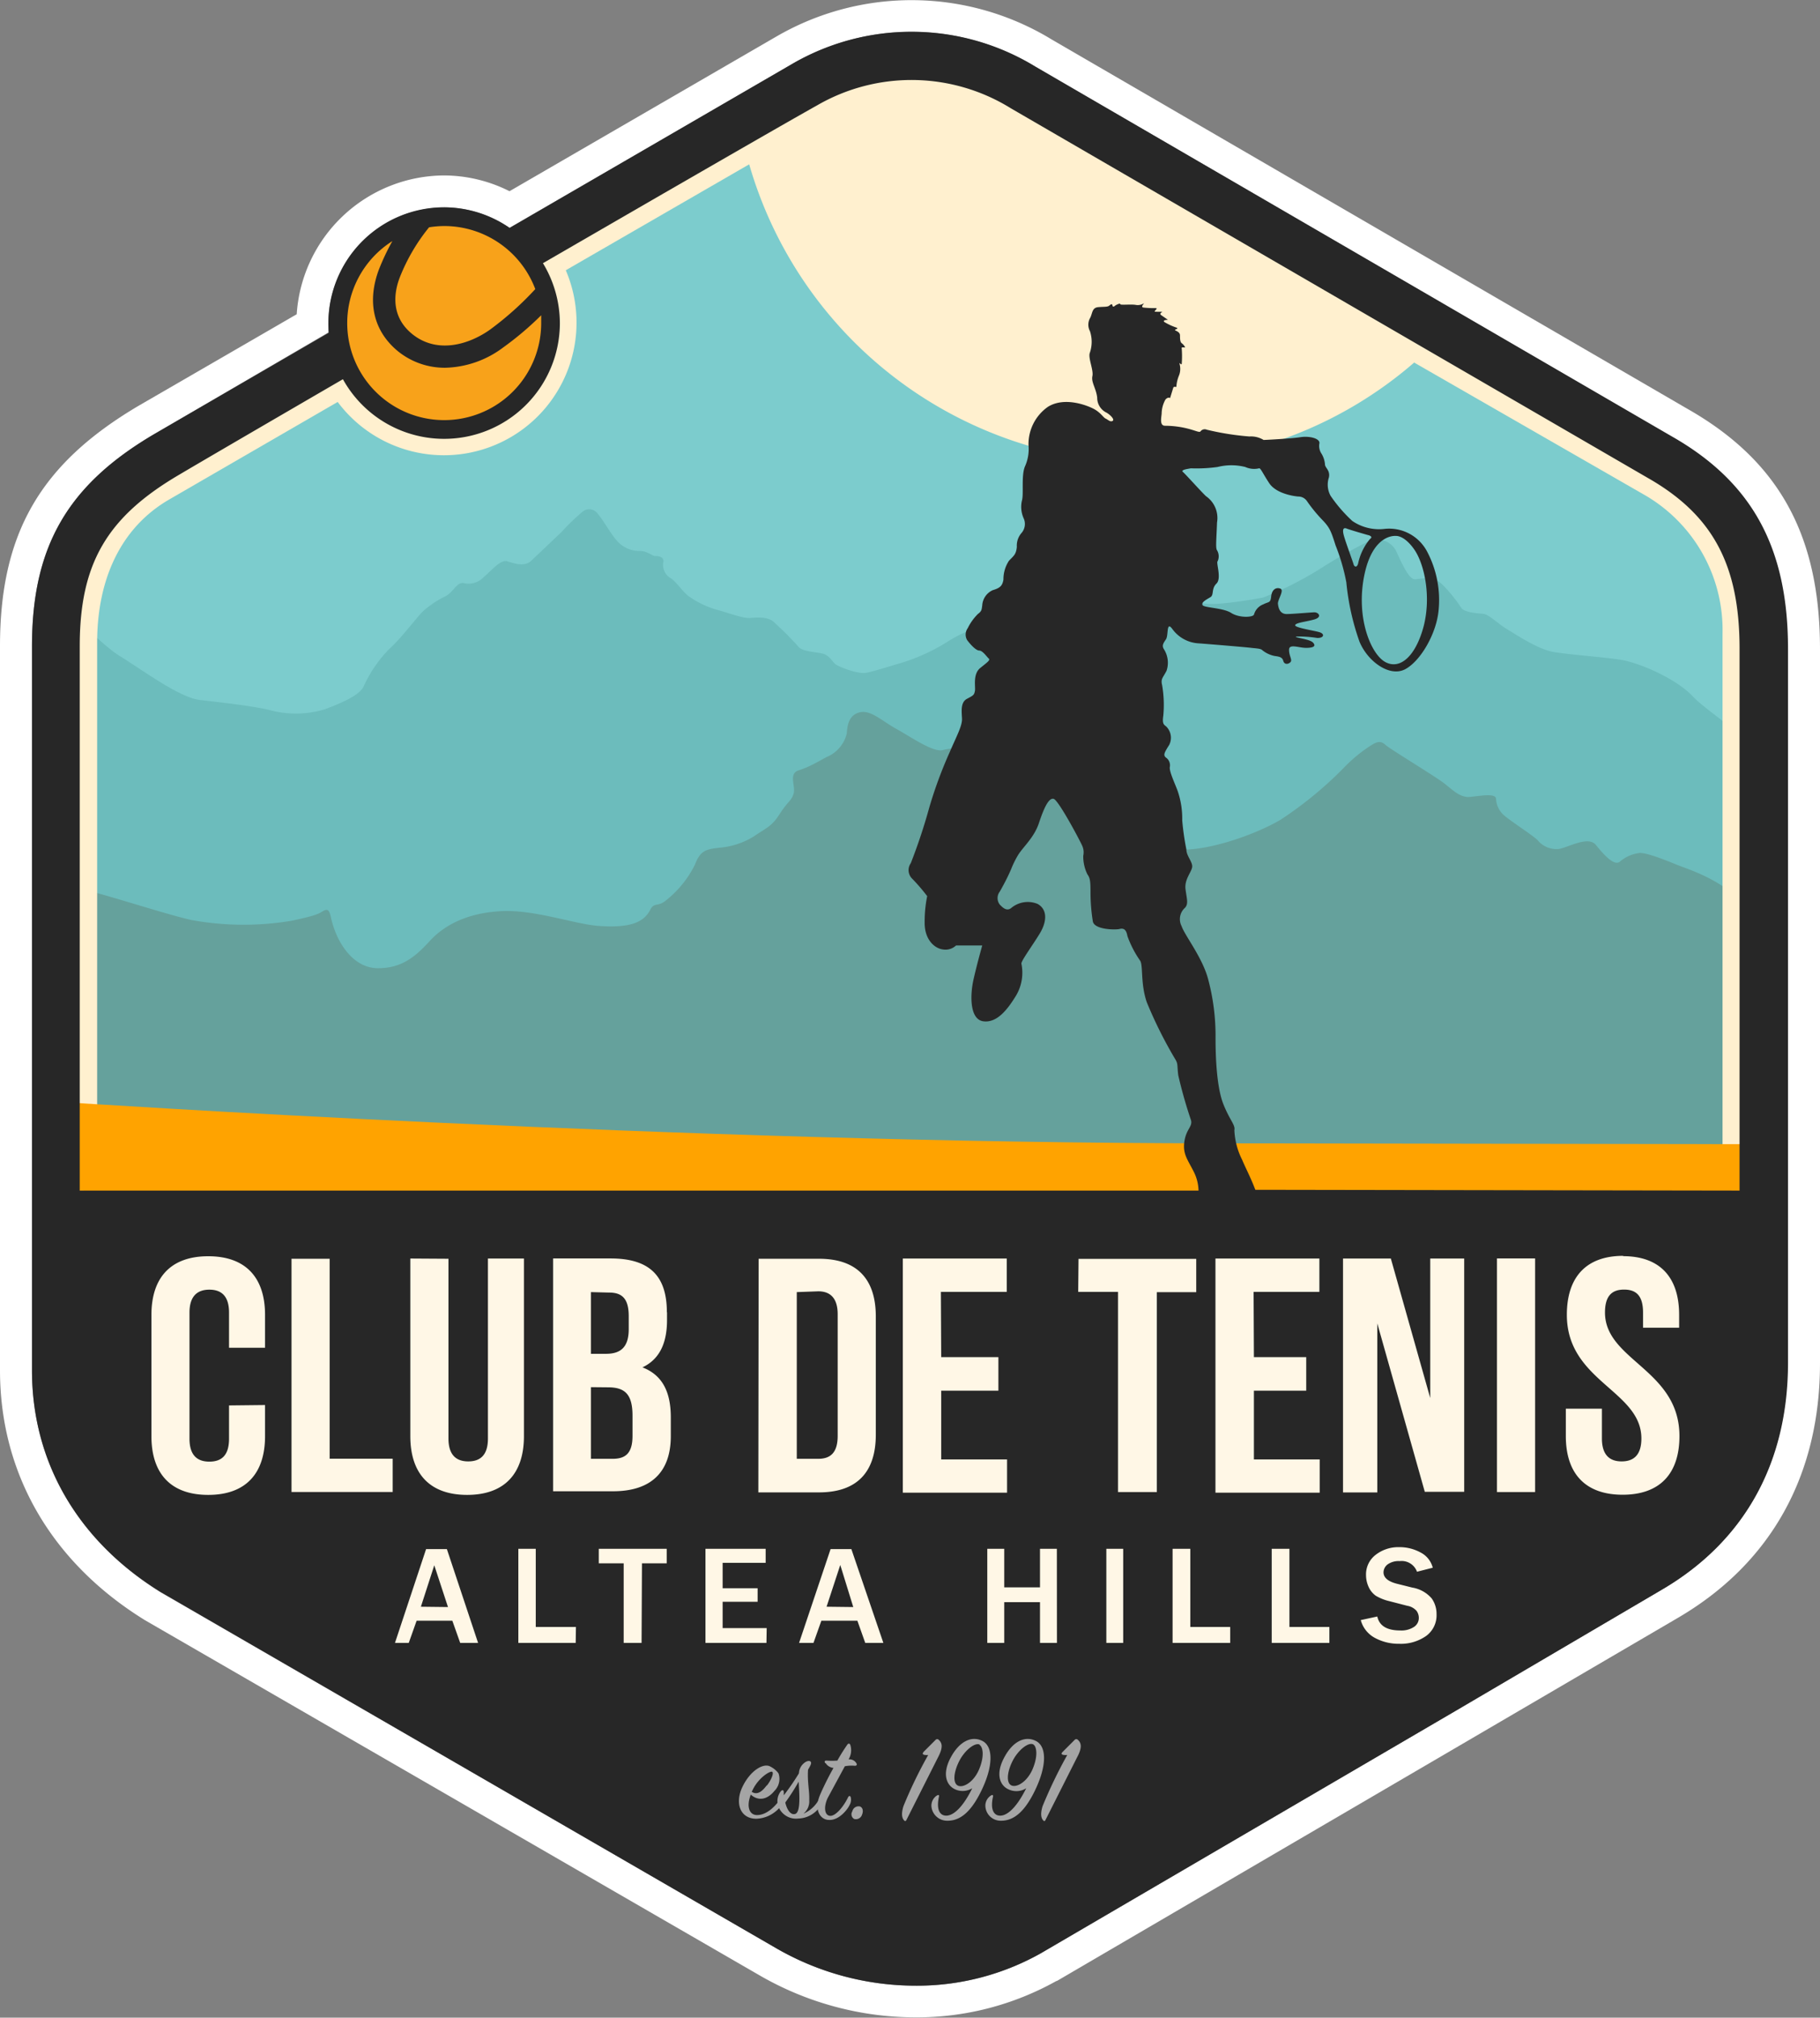 <svg xmlns="http://www.w3.org/2000/svg" viewBox="0 0 231 256"><rect x="0" y="0" width="231" height="256" fill="#808080" stroke="none"/><path d="M64.66 28.92a14.49 14.49 0 0 0-8.29-2.6A14.77 14.77 0 0 0 41.68 41v1.18L19.71 55C8.59 61.49 4.06 69.33 4.06 82v91.87c0 11.61 5.8 21.62 16.34 28.16l78.21 45.21a35.38 35.38 0 0 0 17.5 4.7 32.07 32.07 0 0 0 16-4.11L184.87 217l26-15.27c10.48-6.12 16-16.07 16-28.79V82.37c0-12.86-4.56-21.19-14.8-27L131.4 8.47A30.15 30.15 0 0 0 100.74 8Zm-27 10.95a18.84 18.84 0 0 1 18.71-17.61 18.58 18.58 0 0 1 8.3 2l34-19.7a34.19 34.19 0 0 1 34.8.44l80.7 46.87c11.58 6.58 16.83 16 16.83 30.52v90.56c0 14.28-6.27 25.43-18 32.3l-26.08 15.25-52.77 30.84h-.06a36.33 36.33 0 0 1-18 4.62 39.61 39.61 0 0 1-19.51-5.23l-78.21-45.18-.11-.07C6.45 198.14 0 186.89 0 173.87V82c0-14.31 5.1-23.16 17.65-30.55Z" style="fill:#fff;fill-rule:evenodd"/><path d="M8.9 86.36c0-10.88 7.74-24.21 17.1-29.65l73.25-42.32c9.4-5.44 24.8-5.44 34.21 0l73.28 42.33c9.41 5.43 17.12 18.77 17.12 29.64V171c0 10.86-7.75 24.21-17.12 29.64L133.46 243c-9.41 5.43-24.81 5.43-34.21 0L26 200.67C16.55 195.24 8.9 181.89 8.9 171Z" style="fill:#7ccccd"/><path d="M7.55 78c1.44-.83 4.94 3.57 7.66 5.24s7.55 5.27 10.14 5.57 6.34.71 8.71 1.24a12.79 12.79 0 0 0 7.15-.05c2.2-.83 4.41-1.78 4.94-2.9a16.39 16.39 0 0 1 3.26-4.76c1.52-1.36 3.42-3.93 4.25-4.76a12.57 12.57 0 0 1 2.9-1.94c1-.53 1.44-1.82 2.28-1.66a2.66 2.66 0 0 0 2.56-.76c1.05-.89 2.14-2.27 3-2s2.13.73 3-.05l3.87-3.67a27.28 27.28 0 0 1 2.58-2.5 1.34 1.34 0 0 1 .93-.38 1.36 1.36 0 0 1 1.14.63c.75.89 1.54 2.43 2.48 3.47a3.82 3.82 0 0 0 2.9 1.19c.79 0 1.54.64 1.83.64s1.24 0 1.05.84a1.94 1.94 0 0 0 1 2c.69.49 1.39 1.58 2.18 2.22a11.81 11.81 0 0 0 3.77 1.8c1.19.3 3.12 1.05 4 1s2.43-.25 3.22.64a39.83 39.83 0 0 1 2.91 2.91c.48.77 2.42.74 3.26 1s1.14 1.09 1.63 1.39 2.78 1.24 3.88 1 3.17-.9 4.55-1.3a24.64 24.64 0 0 0 5.26-2.37c1.43-.89 3.27-2 4.84-1.94s26.58-3.87 27.82-3.27 7.81-.65 7.81-.65a43.59 43.59 0 0 0 7.46-3.79q2.79-1.77 5.75-3.26a2.72 2.72 0 0 1 3.61 1c.65 1.36 1.65 3.79 2.48 3.73s2.37-.48 3.5.71a18.89 18.89 0 0 1 2.36 2.91c.36.59 2.08.7 2.79.76s1.93 1.31 3 1.94 3.87 2.55 5.92 2.9 6.4.65 8.58 1 6.94 2.31 9.14 4.68 10.33 6.78 10.33 12.14v52.06H8.74Z" style="fill:#6cbcbc"/><path d="M9.11 112.56c2.74.38 11.07 3.22 15.13 4.16a36.87 36.87 0 0 0 12.79.1c2.61-.56 3.28-.79 3.87-1.16s.87-.33 1.09.67c.68 3.24 2.81 6.45 5.87 6.51s4.84-1.43 6.67-3.43 4.68-3.55 9-3.8 9.47 1.69 12.58 1.88 5.45-.11 6.42-2.06c.5-1 1-.31 2.06-1.24a13.29 13.29 0 0 0 3.62-4.5c.69-1.81 1.43-1.93 3.06-2.13a9.77 9.77 0 0 0 4.49-1.49c1.43-1 2.18-1.18 3.17-2.75s1.57-1.74 1.81-2.68-.68-2.49.63-2.9 2.4-1.07 3.55-1.69a4.33 4.33 0 0 0 2.56-3c.06-1.12.31-2.37 1.68-2.68s2.81 1.12 4.62 2.12 4.67 3 5.87 2.68 7-1 8.21-1.05c4-.39 7.75.8 9.17 4s9 9.69 13 9.69 9.62-2.1 12.5-3.8a48.72 48.72 0 0 0 8-6.56 18.65 18.65 0 0 1 3.68-3c.79-.45 1.14-.39 1.7.11s6.34 4 7.41 4.84 2 1.81 3.22 1.71 3.28-.52 3.34.22a3 3 0 0 0 1.19 2.26c.9.74 3.51 2.43 4.08 3a3.09 3.09 0 0 0 2.71 1.13c1.25-.23 3.73-1.71 4.7-.51s2.26 2.66 3 2.15a4.66 4.66 0 0 1 2.6-1.14c1 0 3.45 1 4.75 1.53s6 1.94 8.36 5.11c.12 5 0 37.4 0 37.4H8.74Z" style="fill:#65a19c"/><path d="M115.45 249.9a24.46 24.46 0 0 1-12.06-2.9l-84.68-48.95c-6.77-3.87-12-13.08-12-20.88V79.31c0-7.82 5.29-17 12.05-20.9l84.66-48.92a26.38 26.38 0 0 1 24.12 0l84.7 48.92c6.78 3.88 12 13.08 12 20.9v97.86c0 7.8-5.29 17-12 20.88L127.54 247a24.64 24.64 0 0 1-12.06 2.92ZM42.86 51 21.57 63.32c-6.42 3.67-9.24 10.45-9.24 18.2v95.63c0 5.81 4.22 13.09 9.22 16l84.7 48.93a20.84 20.84 0 0 0 18.45 0l84.71-48.93c5-2.9 9.22-10.2 9.22-16V80.41a19.78 19.78 0 0 0-10-17.67L179.49 46a52 52 0 0 1-34.13 12.71 52.38 52.38 0 0 1-50.27-37.86L71.81 34.29A16.83 16.83 0 0 1 42.86 51Z" style="fill:#fff0cf;fill-rule:evenodd"/><path d="m221.35 145.17-66.85-.11c-67.86 0-145.76-5.18-145.76-5.18v11.18l212.61 1.25Z" style="fill:#ffa300"/><path d="M116.11 251.94a35.38 35.38 0 0 1-17.5-4.7L20.4 202c-10.54-6.51-16.34-16.52-16.34-28.13V82c0-12.67 4.53-20.51 15.65-27l81.03-47a30.15 30.15 0 0 1 30.66.44l80.74 46.9c10.24 5.81 14.8 14.14 14.8 27v90.56c0 12.72-5.54 22.67-16 28.79l-26 15.27-52.84 30.87a32.07 32.07 0 0 1-15.99 4.11Zm104.68-100.88V82.31c0-10.65-3.4-17-11.73-21.72L128.3 13.74a23.92 23.92 0 0 0-24.61-.36C95.38 18 30.38 55.7 22.78 60.21 13.55 65.61 10.12 71.52 10.12 82v69.06h142a5.55 5.55 0 0 0-.64-2.46c-.78-1.53-1.39-2.23-1.15-3.8s1.07-1.87.83-2.69a58.18 58.18 0 0 1-1.61-5.67c-.17-1.32 0-1.44-.41-2.09a55.1 55.1 0 0 1-3.58-7.17c-.81-2.34-.46-4.56-.83-5.26a13.25 13.25 0 0 1-1.64-3.17c-.15-.9-.55-1-1-.88s-3.24.12-3.39-1a23.47 23.47 0 0 1-.29-3.74c0-1.4-.07-1.74-.4-2.21a5.13 5.13 0 0 1-.52-2.34 2 2 0 0 0-.11-1.22c-.17-.45-3-5.81-3.64-6s-1.27 1.24-1.88 3.08-2 3-2.65 4.06a11.88 11.88 0 0 0-.88 1.79c-.43 1-.91 1.91-1.43 2.83a1.35 1.35 0 0 0 0 1.66c.29.29.83.9 1.43.44a3.28 3.28 0 0 1 3.37-.53c1.27.72 1.19 2.24.26 3.77s-2.37 3.47-2.32 3.81a5.69 5.69 0 0 1-.65 4c-1.1 1.81-2.44 3.54-4.18 3.31s-1.7-3.3-1.25-5.3 1.11-4.32 1.11-4.32h-3.33a1.93 1.93 0 0 1-1.62.51c-1.08-.11-2.39-1.24-2.36-3.44a16.27 16.27 0 0 1 .32-3.33 23 23 0 0 0-1.93-2.24 1.52 1.52 0 0 1-.15-1.94 71.46 71.46 0 0 0 2.36-7.11 54.81 54.81 0 0 1 2.59-7c.85-2 1.6-3.31 1.55-4.26s-.19-2.05.64-2.49.9-.48 1-1-.3-2.12.68-2.91 1.3-1 1.06-1.21-.76-1-1.2-1-1.21-.89-1.53-1.33a1.38 1.38 0 0 1 .08-1.51 6.59 6.59 0 0 1 1.29-1.8c.52-.38.47-.6.55-1.09a2.26 2.26 0 0 1 1.33-1.93c1-.29 1.23-.61 1.36-1.34a4.23 4.23 0 0 1 .7-2.39c.59-.63.91-.78 1-1.77a2.44 2.44 0 0 1 .58-1.74 1.74 1.74 0 0 0 .32-1.8 3.58 3.58 0 0 1-.26-2.3c.26-.82-.11-3.21.4-4.38a5.34 5.34 0 0 0 .44-2.7 5.79 5.79 0 0 1 2.46-4.84c2.12-1.33 5.05-.17 5.88.29s1.17 1.08 1.45 1.2.59.48.89.29-.37-.83-.83-1.07a2.09 2.09 0 0 1-1.13-1.88c-.14-1.2-.78-1.93-.61-2.73s-.6-2.36-.31-3a4.3 4.3 0 0 0 0-2.7 1.75 1.75 0 0 1 .05-1.73c.28-.59.22-1.25 1-1.32s1.17 0 1.41-.2.36-.25.4 0 .28.07.35 0 .68-.36.63-.19 1.27 0 1.94.1a1.43 1.43 0 0 0 1-.16c.29-.16-.46.42 0 .5a10.91 10.91 0 0 0 1.51.07c.51 0-.32.44 0 .46s.92 0 .92 0-.45.22-.19.42l.88.61s-.73 0-.47.27a7.9 7.9 0 0 0 1.5.7c.52.18-.37.24-.08.38s.58.28.58.64 0 .86.25 1a1.4 1.4 0 0 1 .38.46c.09.17-.52-.12-.41.21A12.55 12.55 0 0 1 150 46c0 .61-.38-.27-.27.24a2.26 2.26 0 0 1-.1 1.43 4.4 4.4 0 0 0-.32 1.38c0 .14-.32-.13-.41.19l-.39 1.27s-.25-.2-.59.19a3.74 3.74 0 0 0-.48 1.78c-.05.58-.28 1.56.46 1.54a12 12 0 0 1 3 .4c1 .27 1.37.5 1.49.29a.66.66 0 0 1 .78-.19 34.23 34.23 0 0 0 5.41.86 3.08 3.08 0 0 1 1.8.44c.22 0 3.51-.17 4.66-.35s2.45.15 2.43.74a1.78 1.78 0 0 0 .19 1.24 3.09 3.09 0 0 1 .51 1.46c0 .46.68.74.5 1.66a2.93 2.93 0 0 0 .22 2.35 18.53 18.53 0 0 0 2.75 3.18 6 6 0 0 0 4.13 1 5.44 5.44 0 0 1 5.34 2.84 13.18 13.18 0 0 1 1.47 7.6c-.3 2.9-2.27 6.31-4.21 7.36s-4.73-.9-5.81-3.46a31.37 31.37 0 0 1-1.68-7.56 25.24 25.24 0 0 0-1.36-4.67c-.59-1.85-.74-2.26-1.69-3.25a19.1 19.1 0 0 1-1.94-2.37 1.32 1.32 0 0 0-1.12-.59c-.68-.06-2.82-.4-3.68-1.7s-1.11-2-1.32-1.87a2.75 2.75 0 0 1-1.72-.18 7.19 7.19 0 0 0-3.51 0 19.22 19.22 0 0 1-3.39.17c-.58.1-1.31.21-1 .47s2.22 2.4 2.91 3.06a3.37 3.37 0 0 1 1.41 3.34c-.08 2.24-.2 3.25 0 3.53a1.5 1.5 0 0 1 .08 1.38c-.23.19.53 2.18-.15 2.84s-.29 1.44-.77 1.73-1.19.64-1 1 2.59.33 3.64 1 2.85.57 2.9.17a1.93 1.93 0 0 1 1.17-1.26c.71-.37.91-.13 1-1s.61-1.2 1.16-1-.36 1.43-.3 1.94.24 1.31 1.15 1.29 2.9-.2 3.45-.22 1.07.61 0 .91-2.38.41-2.41.73 2.33.66 3.07.88.56.77-.29.73a15.14 15.14 0 0 0-2.69-.18c-.07.18 1.75.32 2.17.77s.07.67-.88.67-2.16-.56-2.16.25.46 1.28.17 1.57-.78.32-.91-.19-.65-.53-1.14-.61a3.65 3.65 0 0 1-1.51-.72c-.19-.23-.85-.23-1.39-.3s-4.29-.39-6.65-.57a4.41 4.41 0 0 1-3.38-1.82c-.79-1.08-.47.79-.81 1.3s-.56.8-.25 1.28a3.18 3.18 0 0 1 .32 2.72c-.46.9-.76 1-.56 1.82a14.76 14.76 0 0 1 .15 3.87c-.15 1 .05 1.13.34 1.35a2 2 0 0 1 .41 2.36c-.63 1-.78 1.29-.43 1.6a1.18 1.18 0 0 1 .51 1.2c-.1.57.66 2.12 1 3.07a10.79 10.79 0 0 1 .57 3.69 33.31 33.31 0 0 0 .53 3.72c0 .83.83 1.59.73 2.24s-1 1.57-.84 2.8.4 1.86-.08 2.36a1.92 1.92 0 0 0-.42 2.31c.42 1.24 2.72 4.07 3.41 6.89a27.73 27.73 0 0 1 .9 7.31c0 2.63.17 6.34 1 8.41s1.53 2.61 1.39 3.29a9.24 9.24 0 0 0 1 3.78c.34.84 1.09 2.26 1.66 3.78ZM172.4 71.39a7.11 7.11 0 0 1 1.48-3c.53-.36-.32-.52-.32-.52s-2.2-.63-2.62-.8-.6.06-.37.9 1.14 3.29 1.23 3.63.47.48.6-.21Zm8.29 8.09c1-3.87.07-8-1.22-9.81S177.16 68 177.16 68s-2.91-.35-4 5 .83 10 2.67 11 3.83-.68 4.86-4.52Z" style="fill:#272727;fill-rule:evenodd"/><path d="M71.06 41a14.69 14.69 0 1 1-14.69-14.7A14.76 14.76 0 0 1 71.06 41Z" style="fill:#272727"/><path d="M63.86 44.09a12.7 12.7 0 0 1-7.37 2.57 9.43 9.43 0 0 1-6-2.11c-3.08-2.55-3.94-6.23-2.4-10.35a29.77 29.77 0 0 1 1.71-3.61A12.31 12.31 0 1 0 68.69 41v-1a39.78 39.78 0 0 1-4.83 4.09ZM50.74 35.2c-.77 2-1.13 4.95 1.54 7.15 3.16 2.59 7.2 1.4 9.92-.53a40 40 0 0 0 5.74-5.14 12.35 12.35 0 0 0-11.54-8 12.59 12.59 0 0 0-1.94.16 24 24 0 0 0-3.72 6.36Z" style="fill:#f8a21a"/><path d="M97.36 226.52c.52-.68.88-1.53.66-1.71s-1.71.7-2.47 2.25l-.14.28c.77.51 1.43-.19 1.91-.82ZM96 230.29c1.36.06 2.55-1.25 3.25-2.33a.16.16 0 0 1 .29 0 1.35 1.35 0 0 1-.29 1 4.14 4.14 0 0 1-3.25 1.8c-2.07 0-2.78-2-1.73-4.12s2.73-3 3.54-2.48a2.9 2.9 0 0 1 1 .84 2.15 2.15 0 0 1-.52 2.23c-.81 1-1.94 1.4-3 .47-.58 1.5-.19 2.53.71 2.59Z" style="fill:#a5a5a5"/><path d="M99.67 228.7c.24 1 .72 1.62 1.26 1.45.75-.23.5-2.79.44-4.1a26.46 26.46 0 0 1-1.7 2.65Zm1.73-3.7a1.77 1.77 0 0 1 .59-1.25c.36-.33.74-.39.88-.25s.08.35-.13.72l-.18.32c-.11 1.5.2 2.77.15 3.87a2 2 0 0 1-.74 1.71 4.14 4.14 0 0 0 2.19-2.26c.09-.19.24-.14.31 0a1.44 1.44 0 0 1-.22 1.07 3.44 3.44 0 0 1-2.9 1.8 2.4 2.4 0 0 1-2.42-1.23 2 2 0 0 1 .21-2.27c.19-.17.33-.1.34.16v.4a31.35 31.35 0 0 0 1.92-2.79Z" style="fill:#a5a5a5"/><path d="m134.82 222.33 1.57-1.57a.28.28 0 0 1 .21-.1.29.29 0 0 1 .22.1c.47.43.51 1.05-.12 2.22l-4 7.93c-.06.16-.18.19-.29.06-.26-.29-.39-.8-.08-1.81a59.59 59.59 0 0 1 3.13-6.49c-.88.05-.74-.2-.64-.34Zm-3.67-1c-.61-.33-1.94.71-2.65 2.14s-.78 2.75-.13 3.06 2-.43 2.7-2.09.51-2.87.07-3.11Zm-3.21 5.67c-1-.48-1.64-1.88-.46-4.05 1.07-2 2.61-2.76 4-2.06s1.42 3.17-.18 6.41c-1.22 2.47-2.54 3.67-4.15 3.71H127a1.94 1.94 0 0 1-1.93-1.8 1.53 1.53 0 0 1 .66-1.37c.17-.12.35-.15.31.1-.33 1.45 0 2.17.55 2.37 1 .33 2.35-.77 3.66-3.42a2.33 2.33 0 0 1-2.31.11Zm-3.57-5.64c-.61-.33-1.94.71-2.65 2.14s-.79 2.75-.13 3.06 2-.43 2.69-2.09.49-2.87 0-3.11Zm-3.2 5.64c-1-.48-1.66-1.88-.48-4.05 1.08-2 2.62-2.76 4-2.06s1.42 3.17-.18 6.41c-1.22 2.47-2.53 3.67-4.15 3.71h-.21a2 2 0 0 1-1.93-1.8 1.54 1.54 0 0 1 .65-1.37c.19-.12.36-.15.31.1-.32 1.45 0 2.17.56 2.37 1 .33 2.36-.77 3.66-3.42a2.31 2.31 0 0 1-2.23.11Zm-4-4.67 1.57-1.57a.27.27 0 0 1 .42 0c.48.43.51 1.05-.11 2.22l-4 7.93c-.07.16-.18.19-.3.06-.26-.29-.39-.8-.08-1.81a57 57 0 0 1 3.14-6.49c-.81.05-.75-.2-.6-.34Zm-8 6.89c.33.12.43.55.25 1a.82.82 0 0 1-1 .57.68.68 0 0 1-.35-.6.7.7 0 0 1 .11-.37.81.81 0 0 1 1.04-.6Zm-4.42-5.51c-.16-.22-.07-.34.17-.33a8.79 8.79 0 0 0 1.36 0 23.69 23.69 0 0 1 1.25-2c.14-.21.31-.19.39 0a2.23 2.23 0 0 1-.22 1.85 1 1 0 0 1 1 .5c.12.19 0 .31-.19.31a4.57 4.57 0 0 0-1.28.06l-2.19 4.05c-.54 1.19-.36 2.21.33 2.24s1.67-1.12 2.27-2.35c.09-.2.28-.23.34 0a1.34 1.34 0 0 1-.16 1c-.21.48-1.3 1.94-2.6 1.87-1.08 0-1.94-1.24-1.16-3.12.34-.82 1-2.19 1.73-3.48a1.31 1.31 0 0 1-.99-.6Z" style="fill:#a5a5a5"/><path d="M33.64 178.27v3.95c0 4.74-2.45 7.45-7.21 7.45s-7.21-2.71-7.21-7.45v-15.39c0-4.74 2.46-7.44 7.21-7.44s7.21 2.7 7.21 7.44V171h-4.57v-4.46c0-2.13-1-2.91-2.5-2.91s-2.52.8-2.52 2.91v16c0 2.12 1 2.91 2.52 2.91s2.5-.76 2.5-2.91v-4.22ZM37 159.71h4.84v25.37h8v4.22H37Zm19.92 0v22.8c0 2.11 1 2.91 2.51 2.91s2.5-.77 2.5-2.91v-22.83h4.57v22.54c0 4.74-2.46 7.45-7.21 7.45s-7.21-2.71-7.21-7.45v-22.54Zm27.74 6.78v1c0 3-1 5-3.12 6 2.6 1 3.6 3.21 3.6 6.35v2.37c0 4.56-2.5 7-7.34 7h-7.6v-29.54h7.3c4.95 0 7.14 2.22 7.14 6.82ZM75 176v9.09h2.77c1.64 0 2.51-.72 2.51-2.91v-2.57c0-2.75-1-3.59-3.12-3.59Zm0-12.06v7.83h1.9c1.8 0 2.9-.76 2.9-3.13V167c0-2.12-.75-3-2.47-3Zm21.29-4.23h7.66c4.84 0 7.21 2.59 7.21 7.32v15c0 4.74-2.38 7.32-7.21 7.32h-7.7Zm4.84 4.23v21.15h2.73c1.54 0 2.46-.77 2.46-2.91v-15.43c0-2.11-1-2.91-2.46-2.91Zm18.33 8.25h7.26v4.26h-7.26v8.72h8.36v4.22h-13.23v-29.71h13.19v4.23h-8.36Zm17.43-12.47h14.94v4.23h-5v25.36h-4.93v-25.4h-5.05Zm22.26 12.47h6.64v4.26h-6.64v8.72h8.35v4.22h-13.23v-29.71h13.19v4.23h-8.35Zm15.66-4.28v21.45h-4.35v-29.68h6.07l5 17.7v-17.7h4.31v29.6h-5Zm15.19 21.4h4.84v-29.64H190Zm16-29.93c4.7 0 7.12 2.7 7.12 7.44v1.64h-4.58v-1.93c0-2.13-.87-2.91-2.41-2.91s-2.42.8-2.42 2.91c0 6.09 9.45 7.23 9.45 15.68 0 4.74-2.46 7.44-7.21 7.44s-7.21-2.7-7.21-7.44v-3.48h4.58v3.78c0 2.11 1 2.91 2.5 2.91s2.51-.77 2.51-2.91c0-6.09-9.46-7.23-9.46-15.69 0-4.78 2.45-7.48 7.16-7.48ZM60.68 208.45h-2.27l-1-2.82h-4.53l-1 2.82h-1.75l3.95-11.9h2.64Zm-3.82-4.55-1.74-5.3-1.7 5.26Zm16.21 4.55h-7.28v-11.94H68v9.92h5.1Zm8.36 0h-2.27v-10.1H76v-1.84h8.62v1.84h-3.14Zm15.85 0h-7.74v-11.94h7.64v1.78h-5.46v3.22h4.44v1.72h-4.44v3.34h5.59Zm14.84 0h-2.3l-1-2.82h-4.57l-1 2.82h-1.83l4-11.9h2.64Zm-3.82-4.55-1.65-5.34-1.74 5.3Zm25.85 4.55H132v-5.17h-4.54v5.17h-2.15v-11.94h2.15v4.89H132v-4.89h2.14Zm6.27 0h2.14v-11.94h-2.14Zm15.72 0h-7.31v-11.94h2.25v9.92h5.06Zm12.59 0h-7.32v-11.94h2.25v9.92h5.07Zm4-2.9 2.08-.45c.26 1.17 1.21 1.77 2.91 1.77a2.91 2.91 0 0 0 1.75-.45 1.34 1.34 0 0 0 .61-1.12 1.53 1.53 0 0 0-.28-.91 2 2 0 0 0-1.19-.65l-2.28-.59a6.08 6.08 0 0 1-1.72-.69 2.77 2.77 0 0 1-.89-1.09 3.63 3.63 0 0 1-.34-1.52 3.12 3.12 0 0 1 1.19-2.55 4.68 4.68 0 0 1 3-1 5.57 5.57 0 0 1 2.74.68 3 3 0 0 1 1.54 1.93l-2 .51a2.07 2.07 0 0 0-2.2-1.35 2.39 2.39 0 0 0-1.53.42 1.29 1.29 0 0 0-.52 1q0 1 1.65 1.44l2 .5a4.14 4.14 0 0 1 2.46 1.37 3.38 3.38 0 0 1 .62 2 3.24 3.24 0 0 1-1.31 2.76 5.57 5.57 0 0 1-3.43 1 6.3 6.3 0 0 1-3.09-.75 3.64 3.64 0 0 1-1.79-2.26Z" style="fill:#fff7e6;fill-rule:evenodd"/></svg>
